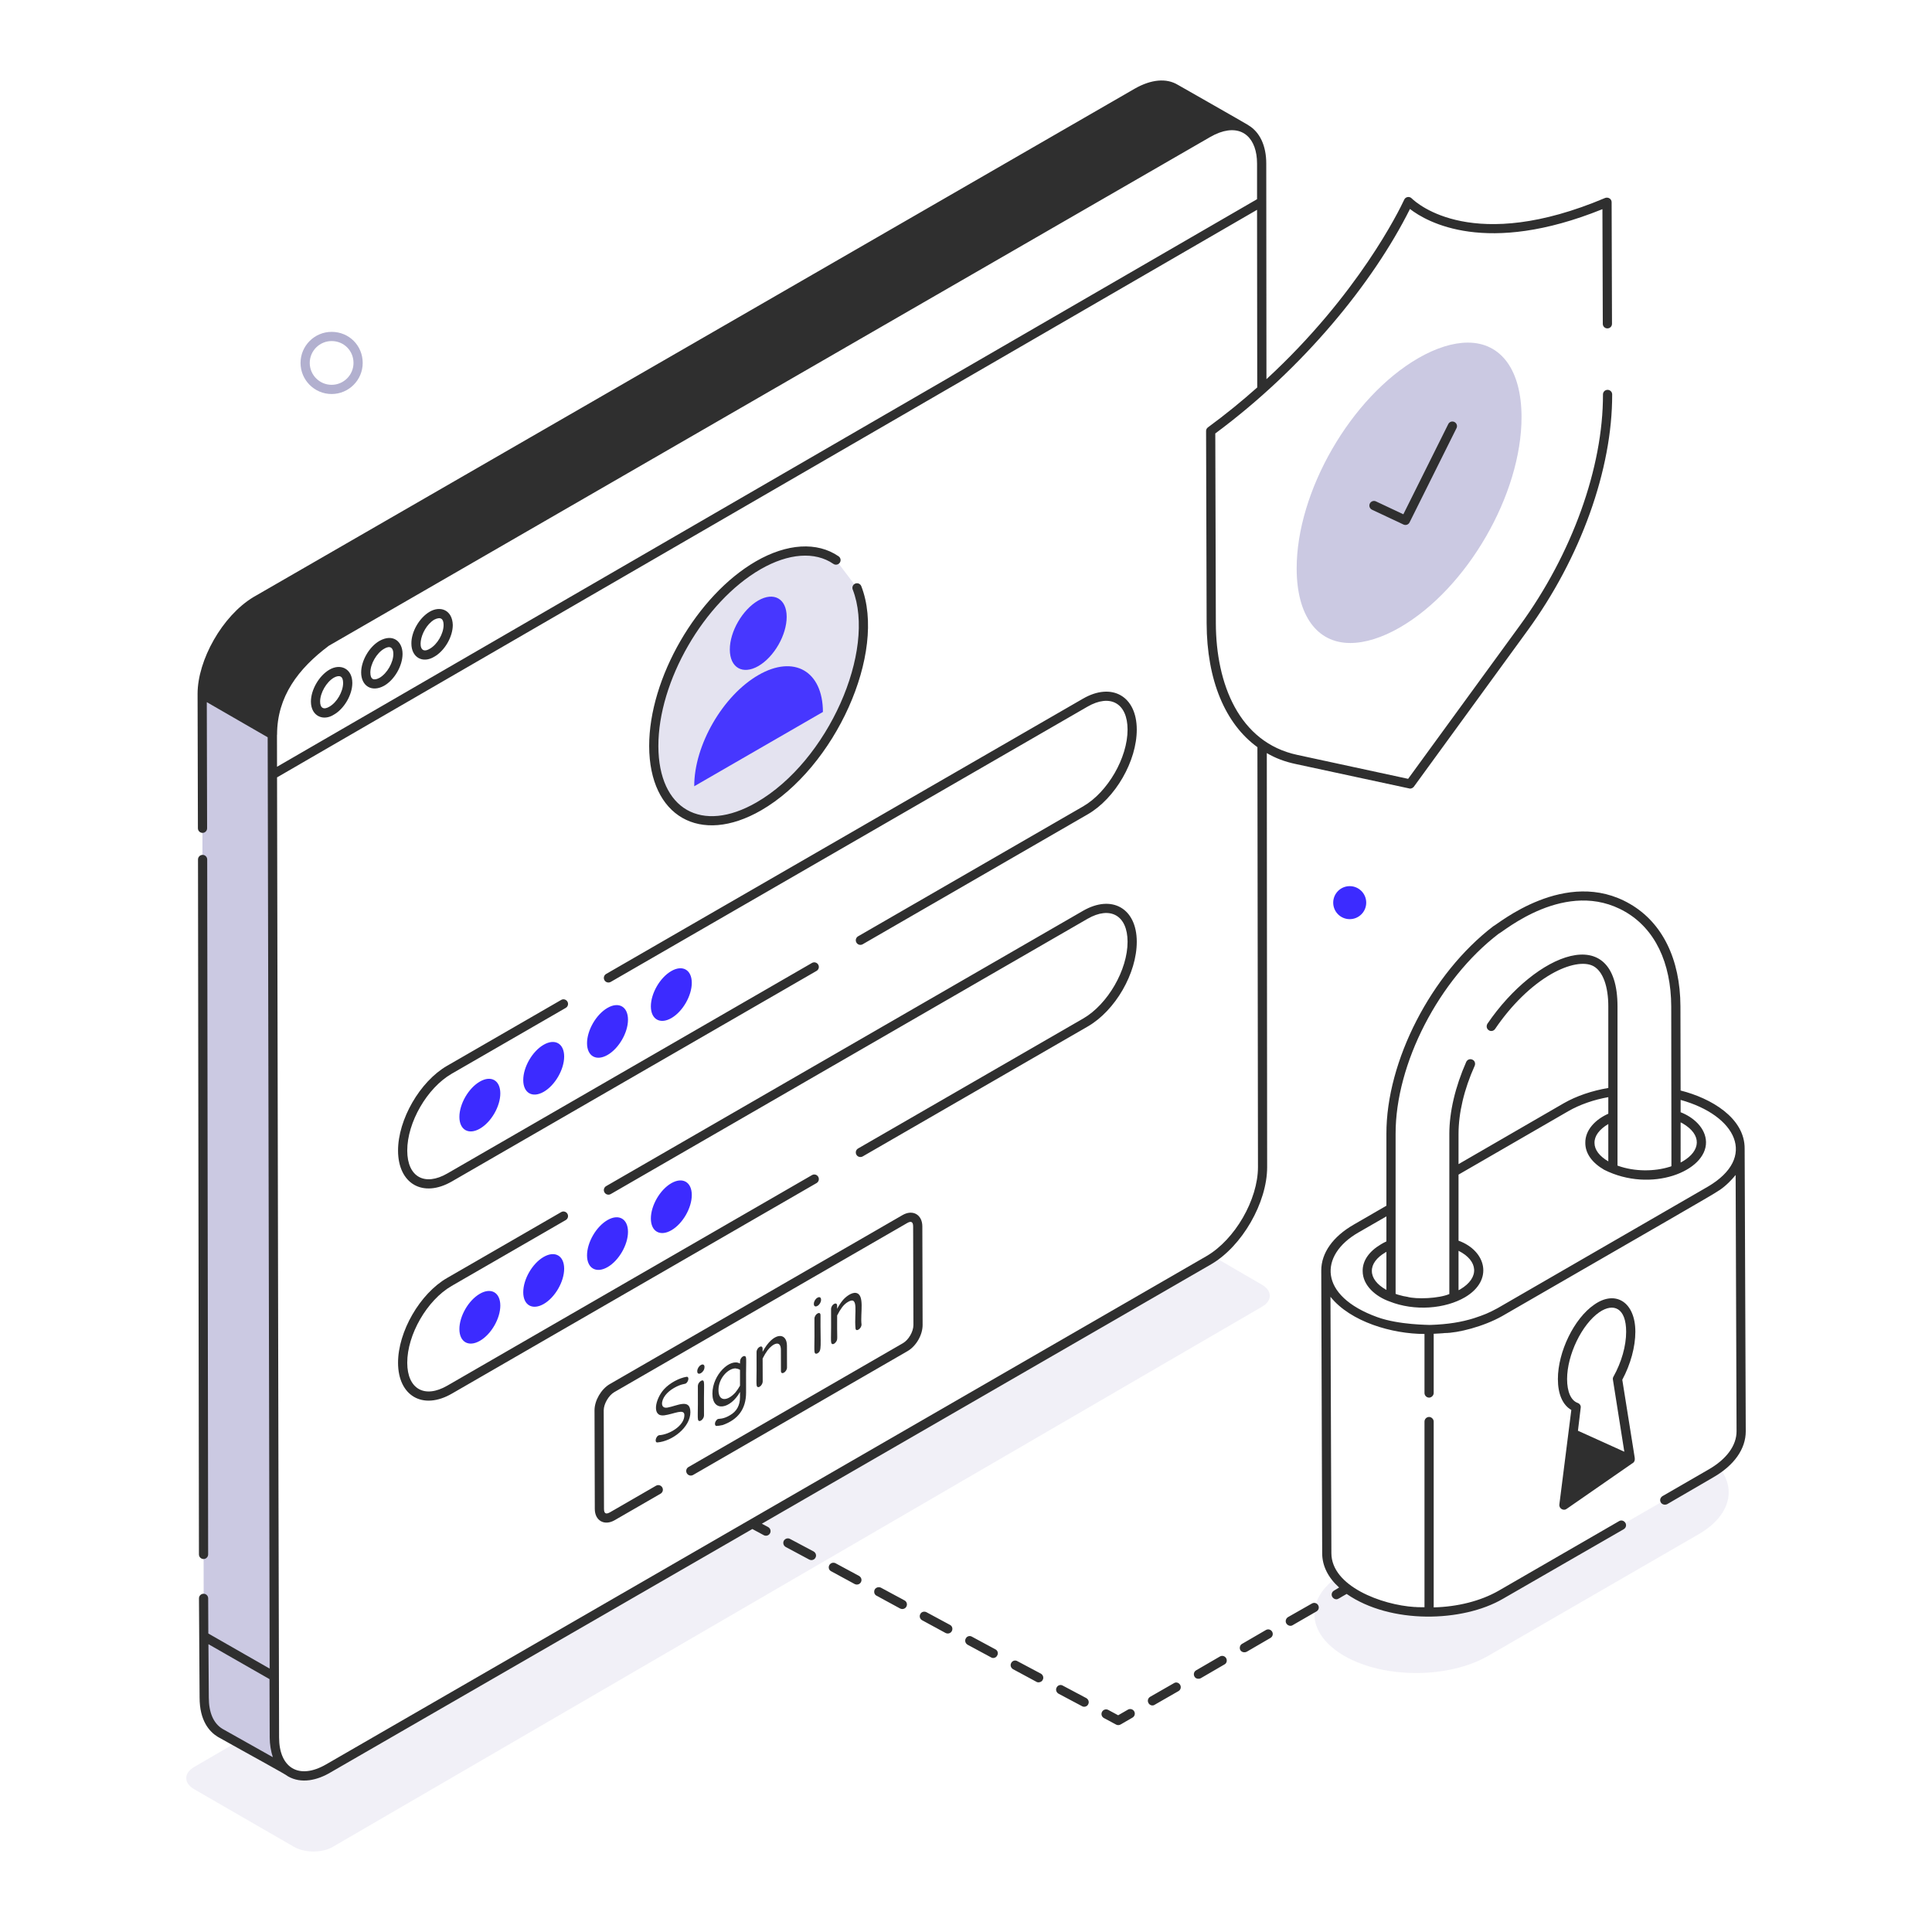 <svg xmlns="http://www.w3.org/2000/svg" viewBox="0 0 105 105" id="MediaPlatform"><path fill="#e4e3f0" d="M68.588 71.018L18.078 100.378c-.57.33-1.51.33-2.09 0l-5.44-3.14c-.57-.34-.57-.87.01-1.21l4.35-2.53.01.93c0 1.87 1.31 2.62 2.94 1.68l47.84-27.62c.09-.05.19-.11.28-.18l2.6 1.51C69.158 70.148 69.148 70.698 68.588 71.018zM92.308 83.388L80.888 89.988c-2.17 1.25-5.68 1.25-7.84 0-2-1.17-2.14-2.99-.43-4.24.26.33.63.65 1.11.92 2.15 1.26 5.67 1.26 7.84 0l6.55-3.78 2.36-1.36 2.51-1.45c.17-.1.32-.2.46-.31C94.388 80.958 94.008 82.408 92.308 83.388z" opacity=".5" class="colore3e7f0 svgShape"></path><path fill="#cbc9e2" d="M67.721,7.027c-0.535-0.31-1.273-0.266-2.085,0.209 L17.739,34.876c-1.616,0.944-2.936,3.208-2.936,5.053l0.103,51.188 l-3.833-2.193l-0.084-51.201c0-1.845,1.323-4.108,2.917-5.053 L61.802,5.031c0.816-0.463,1.551-0.525,2.076-0.209L67.721,7.027z" class="colorc9cee2 svgShape"></path><path fill="#cbc9e2" d="M15.703,96.275c0.006,0.009,0.016,0.012,0.025,0.019 l-0.822-0.463l-2.951-1.662c-0.547-0.335-0.86-0.985-0.86-1.91 l-0.022-3.311V88.923l3.827,2.19l0.009,3.324 C14.912,95.322,15.212,95.956,15.703,96.275z" class="colorc9cee2 svgShape"></path><path fill="#e4e3f0" d="M46.576,31.947c0.222,0.569,0.344,1.25,0.346,2.031 c0.01,3.624-2.532,8.027-5.677,9.843c-3.154,1.821-5.704,0.358-5.714-3.266 c-0.01-3.604,2.523-8.012,5.677-9.833c1.673-0.966,3.18-1.002,4.226-0.283" class="colore3e7f0 svgShape"></path><path fill="#4737ff" d="M41.219 36.687c1.93-1.114 3.499-.22 3.505 2.006l-6.994 4.038C37.723 40.505 39.282 37.805 41.219 36.687zM41.208 32.638c.853-.492 1.543-.099 1.546.881.003.989-.683 2.185-1.536 2.678-.853.492-1.551.095-1.554-.894C39.661 34.323 40.355 33.13 41.208 32.638z" class="color2e58ff svgShape"></path><path fill="#3c2bff" d="M26.077 58.783c.614-.355 1.112-.071 1.114.638.002.703-.492 1.562-1.107 1.917-.614.355-1.115.07-1.117-.633C24.966 59.996 25.463 59.138 26.077 58.783zM29.547 56.78c.612-.353 1.112-.071 1.114.638.002.703-.495 1.564-1.107 1.917-.617.356-1.115.07-1.117-.633C28.436 57.992 28.93 57.136 29.547 56.78zM33.016 54.777c.612-.353 1.112-.071 1.114.638.002.703-.495 1.564-1.107 1.917-.617.356-1.117.071-1.119-.632C31.903 55.991 32.4 55.133 33.016 54.777zM36.483 52.775c.612-.353 1.112-.071 1.114.638.002.703-.495 1.564-1.107 1.917-.614.355-1.115.07-1.117-.633C35.372 53.987 35.869 53.13 36.483 52.775zM26.077 70.314c.614-.355 1.112-.071 1.114.638.002.703-.492 1.562-1.107 1.917-.614.355-1.115.07-1.117-.633C24.966 71.526 25.463 70.669 26.077 70.314zM29.547 68.311c.612-.353 1.112-.071 1.114.638.002.703-.495 1.564-1.107 1.917-.617.356-1.115.07-1.117-.633C28.436 69.523 28.93 68.667 29.547 68.311zM33.016 66.308c.612-.353 1.112-.071 1.114.638.002.703-.495 1.564-1.107 1.917-.617.356-1.117.071-1.119-.632C31.903 67.521 32.4 66.664 33.016 66.308zM36.483 64.306c.612-.353 1.112-.071 1.114.638.002.703-.495 1.564-1.107 1.917-.614.355-1.115.07-1.117-.633C35.372 65.518 35.869 64.66 36.483 64.306z" class="colorff342b svgShape"></path><path fill="#cbc9e2" d="M70.471,30.915c-0.012-4.203,2.955-9.34,6.614-11.453 c0.955-0.551,1.885-0.842,2.69-0.842c1.819,0,2.91,1.506,2.917,4.029 c0.012,4.203-2.955,9.34-6.614,11.453c-0.957,0.553-1.889,0.844-2.695,0.844 C71.567,34.947,70.478,33.439,70.471,30.915" class="colorc9cee2 svgShape"></path><path fill="#2f2f2f" d="M11.062,84.729c0,0,0,0,0,0c0.138,0,0.25-0.112,0.25-0.25 l-0.051-37.768c0-0.138-0.112-0.25-0.25-0.25c0,0,0,0-0,0 c-0.138,0-0.25,0.112-0.25,0.25l0.051,37.768 C10.812,84.617,10.924,84.729,11.062,84.729z" class="color2f2f2f svgShape"></path><path fill="#2f2f2f" d="M68.848,40.928c0.47,0.28,0.99,0.47,1.55,0.59l6.18,1.33 c0.055,0.027,0.177,0.01,0.26-0.09l6.16-8.46 c2.91-3.98,4.63-8.79,4.62-12.86c0-0.14-0.11-0.25-0.25-0.25 c-0.14,0-0.25,0.11-0.25,0.25c0.01,3.97-1.68,8.67-4.52,12.56l-6.07,8.33 l-6.02-1.3c-3.183-0.678-4.418-3.882-4.43-7.15l-0.03-10.32 c4.761-3.527,8.559-8.158,10.58-12.2c0.93,0.72,4.15,2.56,10.46,0.01 l0.02,6.23c0,0.14,0.11,0.25,0.25,0.25s0.25-0.11,0.25-0.25l-0.02-6.61 c0-0.18-0.189-0.29-0.35-0.23c-7.14,3.02-10.19,0.34-10.52,0.02 c-0.127-0.127-0.338-0.074-0.4,0.07c-0.28,0.6-2.51,5.17-7.49,9.76 c-0.001-1.199,0.004,4.341-0.01-11.72c0-0.97-0.35-1.71-0.97-2.08 c-0.006,0-0.005,0-0.006,0c-0.001-0.001-0.003-0.002-0.004-0.002V6.798 c-0.103-0.069-3.932-2.249-3.831-2.191c-0.615-0.37-1.441-0.297-2.33,0.208 L40.694,16.923L13.778,32.448c-1.696,1.018-3.04,3.429-3.04,5.26 c0,0.01,0,0.01,0,0.02c0,0,0,0,0,0.001l0.018,7.286 c0,0.138,0.112,0.25,0.25,0.25h0c0.138-0,0.25-0.112,0.25-0.25 l-0.017-6.855l3.309,1.909c0.007,3.43-0.032-15.214,0.107,50.616l-3.333-1.907 l-0.008-1.912c-0-0.138-0.112-0.249-0.25-0.249c-0,0-0,0-0.001,0 c-0.138,0-0.25,0.113-0.249,0.251c0.003,0.549,0.036,5.703,0.034,5.391 c0,1.26,0.53,1.85,0.98,2.13c1.831,1.029,3.72,2.05,3.82,2.15 c0.729,0.42,1.606,0.215,2.33-0.22l22.91-13.22l0-0l0.622,0.335 c0.126,0.066,0.274,0.017,0.339-0.102c0.065-0.122,0.02-0.273-0.102-0.339 l-0.343-0.184h0.003l24.42-14.1c1.68-0.98,3.04-3.35,3.04-5.28 L68.848,40.928z M68.318,8.888v1.938L15.056,41.672l-0.003-1.728 c0.002-0.005,0.005-0.011,0.005-0.016c0-2.072,1.152-3.587,2.81-4.83 l29.015-16.752L65.761,7.452c0.175-0.102,0.346-0.183,0.512-0.244 c0.001-0,0.002-0.001,0.003-0.001C67.546,6.747,68.318,7.542,68.318,8.888z M12.088,93.958c-0.49-0.3-0.74-0.89-0.74-1.7l-0.02-2.9 l3.32,1.9l0.01,3.18c0,0.352,0.066,0.747,0.17,1.06L12.088,93.958z M65.568,68.268L17.728,95.888c-1.514,0.874-2.56,0.159-2.56-1.46 c-0.056-23.055-0.02-8.146-0.033-13.372l-0.078-38.807l53.261-30.846v0.004 l0.01,9.65c-0.82,0.73-1.71,1.46-2.68,2.17 c-0.07,0.05-0.1,0.13-0.1,0.2l0.03,10.45 c0.01,3.09,1.01,5.46,2.76,6.73c0.003,2.334-0.011-8.453,0.03,22.82 C68.368,65.198,67.118,67.368,65.568,68.268z" class="color2f2f2f svgShape"></path><path fill="#2f2f2f" d="M41.371 44.038c4.016-2.318 6.847-8.566 5.438-12.181-.05-.128-.195-.192-.324-.142-.128.05-.192.195-.142.324 1.293 3.315-1.329 9.319-5.223 11.567-2.986 1.724-5.329.385-5.339-3.051-.01-3.529 2.48-7.842 5.552-9.616 1.516-.874 2.958-.981 3.959-.293.111.076.269.05.348-.064.078-.114.049-.269-.064-.348-1.166-.801-2.803-.703-4.493.272-3.209 1.853-5.812 6.361-5.802 10.049C35.292 44.376 38.048 45.957 41.371 44.038zM58.852 37.974L32.943 52.932c-.12.069-.161.222-.091.341.068.119.222.161.341.091l25.909-14.958c1.24-.716 2.175-.188 2.179 1.24.004 1.533-1.078 3.407-2.413 4.178l-12.232 7.062c-.12.069-.161.222-.091.341.068.12.222.161.341.091l12.232-7.062c1.498-.865 2.667-2.891 2.663-4.612C61.776 37.832 60.428 37.063 58.852 37.974zM24.562 64.207l19.815-11.44c.12-.069.161-.222.091-.341-.068-.12-.222-.161-.341-.091L24.312 63.775c-1.228.709-2.175.195-2.179-1.24-.004-1.533 1.078-3.407 2.413-4.178l6.201-3.58c.12-.069.161-.222.091-.341s-.222-.162-.341-.091l-6.201 3.58c-1.473.85-2.667 2.919-2.663 4.612C21.638 64.338 22.983 65.12 24.562 64.207zM58.852 49.505L32.943 64.463c-.12.069-.161.222-.091.341.046.08.13.125.216.125.042 0 .085-.011.125-.034l25.909-14.958c1.24-.716 2.175-.188 2.179 1.24.004 1.533-1.078 3.407-2.413 4.178l-12.232 7.062c-.12.069-.161.222-.091.341.068.119.222.159.341.091l12.232-7.062c1.498-.865 2.667-2.891 2.663-4.612C61.776 49.363 60.428 48.593 58.852 49.505zM44.469 63.956c-.068-.12-.222-.162-.341-.091L24.312 75.306c-1.236.715-2.175.185-2.179-1.24-.004-1.533 1.078-3.407 2.413-4.178l6.201-3.58c.12-.069.161-.222.091-.341-.069-.121-.222-.162-.341-.091l-6.201 3.58c-1.473.85-2.667 2.919-2.663 4.612.005 1.801 1.349 2.584 2.929 1.671l19.815-11.44C44.497 64.229 44.538 64.076 44.469 63.956zM49.052 66.036l-15.914 9.188c-.465.269-.829.895-.827 1.425l.015 5.359c.001.636.52.935 1.081.611l2.494-1.44c.12-.069.161-.222.091-.341-.068-.12-.222-.162-.341-.091l-2.494 1.44c-.223.129-.33.072-.331-.179l-.015-5.359c-.001-.35.269-.812.577-.991l15.914-9.188c.215-.125.324-.069.325.183l.015 5.359c.001.356-.26.808-.57.987l-11.653 6.73c-.12.069-.161.222-.091.341.068.119.221.16.341.091l11.653-6.73c.469-.271.822-.882.82-1.421l-.015-5.359C50.126 66.021 49.614 65.713 49.052 66.036z" class="color2f2f2f svgShape"></path><path fill="#2f2f2f" d="M37.521 76.749c-.002-.771-.723-.342-1.238-.251-.399.074-.366-.358-.122-.67.119-.152.274-.282.464-.392.385-.222.595-.215.642-.242.154-.089.212-.393.042-.367-.378.06-.905.323-1.23.687-.476.534-.666 1.493.016 1.408.533-.071 1.099-.391 1.1-.012.002.594-.845 1.057-1.346 1.087-.203.011-.303.418-.115.396C36.544 78.325 37.523 77.565 37.521 76.749zM38.288 74.288c-0-.123-.09-.163-.185-.108l-.022.012c-.105.061-.186.208-.186.322l0.0.016c.001.279.393.058.392-.226L38.288 74.288zM37.927 75.329c.018 1.63-.048 1.833.052 1.891.092.053.283-.117.282-.296-.018-1.607.048-1.838-.052-1.895C38.131 74.984 37.927 75.145 37.927 75.329zM39.668 76.918c-.394.233-.586.168-.67.21-.176.132-.173.349-.07.37.09 0 .21-.02.35-.05.812-.29 1.27-.851 1.27-1.77-.018-1.78.05-1.903-.05-1.97-.103-.052-.28.1-.28.3v.1c-.522-.319-1.5.6-1.5 1.63 0 1.055.997.827 1.5-.09v.28C40.218 76.378 40.038 76.708 39.668 76.918zM39.968 75.678c-.421.468-.92.523-.92-.13 0-.672.546-1.18.92-1.18.08.01.17.03.25.08v.86C40.138 75.448 40.058 75.568 39.968 75.678zM42.44 73.369l.003 1.14c.001.253.33.052.329-.19l-.003-1.181c-.002-.76-.75-.75-1.323.33l-0-.171c-.001-.247-.33-.071-.329.19.018 1.63-.048 1.833.052 1.89.106.06.282-.134.282-.296l-.004-1.248c.084-.17.174-.319.268-.446C41.975 73.042 42.438 72.783 42.44 73.369zM44.622 70.631c-0-.123-.086-.165-.185-.108l-.022.012c-.097.056-.184.199-.184.321l0.0.016c0.0.116.083.164.185.105l.022-.012c.1-.058.184-.197.184-.318V70.631zM44.263 71.671c.018 1.63-.048 1.833.053 1.89.031.018.069.014.116-.013.246-.142.15-.375.161-2.068C44.592 71.224 44.263 71.418 44.263 71.671zM46.09 70.754c.601-.347.331.602.403 1.417.001.253.33.052.329-.19-.073-.59.192-1.635-.307-1.714-.241-.038-.567.218-.724.413-.106.131-.205.281-.295.45l-0-.171c-.001-.239-.33-.074-.329.19.018 1.63-.048 1.833.052 1.89.079.045.186-.056.233-.135.087-.15.032-.116.045-1.41.084-.17.174-.319.268-.446C45.86 70.923 45.968 70.824 46.09 70.754zM17.898 36.398c-.56.33-1 1.09-1 1.73 0 .793.672 1.084 1.25.71.56-.32 1-1.08 1-1.72C19.148 36.348 18.516 36.035 17.898 36.398zM17.898 38.408c-.3.18-.5.079-.5-.28 0-.47.34-1.06.75-1.3.31-.165.5-.082.5.29C18.648 37.588 18.308 38.178 17.898 38.408zM20.628 34.828c-.56.32-1 1.08-1 1.72 0 .726.57 1.098 1.25.72.56-.32 1-1.08 1-1.73C21.878 34.87 21.367 34.418 20.628 34.828zM20.628 36.838c-.324.173-.5.082-.5-.29 0-.46.34-1.06.75-1.29.325-.195.5-.055.5.28C21.378 36.008 21.038 36.598 20.628 36.838zM23.348 33.248c-.56.33-1 1.09-.99 1.73 0 .747.61 1.101 1.25.71.56-.32 1-1.08 1-1.72C24.586 33.155 23.938 32.901 23.348 33.248zM23.358 35.258c-.794.476-.59-1.07.24-1.58.345-.173.51-.06.51.29C24.108 34.438 23.768 35.028 23.358 35.258zM78.711 23.047l-2.442 4.903-1.49-.701c-.125-.059-.273-.004-.333.12-.059.125-.005.274.12.333l1.711.805c.122.058.27.008.33-.115l2.551-5.122c.062-.124.011-.273-.112-.335C78.923 22.872 78.772 22.923 78.711 23.047zM94.818 62.438c.018-1.682-1.834-2.758-3.48-3.17l-.01-4.58c-.01-2.56-.98-4.54-2.74-5.56-3.489-2.033-7.22 1.132-7.43 1.21-3.37 2.58-5.82 7.33-5.81 11.29v3.9l-1.78 1.03c-1.13.65-1.76 1.54-1.76 2.49.045 13.945.047 14.537.05 15.37 0 .68.32 1.32.92 1.86l-.28.17c-.12.07-.16.22-.09.34.05.08.13.13.22.13.102 0 .151-.062.56-.29 2.381 1.65 6.303 1.546 8.5.26l6.56-3.78c.12-.07.16-.22.09-.34s-.22-.17-.34-.1l-6.56 3.79c-.98.56-2.24.87-3.52.9V77.258c0-.13-.12-.25-.25-.25-.14 0-.25.12-.25.25v10.09c-.165-.003-.332.005-.49-.01-.02 0-.03-.01-.04 0-1.795-.112-4.53-1.129-4.53-2.93L72.308 70.478c1.092 1.365 3.355 2.02 5.11 2.02v3.21c0 .13.11.25.25.25.13 0 .25-.12.25-.25v-3.22c.027-.001.576-.028.6-.04.704 0 2.096-.344 3.12-.92 8.734-5.047 11.521-6.631 11.8-6.84.01 0 .02 0 .02-.01.338-.225.672-.573.87-.82l.05 13.93c0 .77-.54 1.51-1.51 2.07l-2.51 1.45c-.12.07-.17.22-.1.34.07.12.22.16.35.1l2.51-1.46c1.13-.65 1.76-1.54 1.76-2.5C94.843 68.756 94.854 71.53 94.818 62.438zM75.848 61.628c-.01-3.82 2.36-8.4 5.6-10.88.235-.089 3.672-3.06 6.89-1.19 1.6.93 2.48 2.75 2.49 5.14.013 7.427.01 8.731.01 8.68-.03.02-.07.03-.11.04-.788.245-1.87.276-2.82-.07 0-3.013 0-5.349 0-8.65 0-4.696-4.437-2.925-7.07.94-.07.12-.05.27.07.35.11.08.27.05.35-.07.88-1.3 1.97-2.36 3.05-2.98.94-.54 1.82-.7 2.31-.42.5.29.79 1.09.79 2.18v4.43c-.88.15-1.72.43-2.42.83l-5.72 3.31v-1.64c0-1.14.3-2.42.88-3.71.05-.13 0-.28-.13-.33-.13-.06-.27 0-.33.12-.6 1.36-.92 2.72-.92 3.92v1.92.58c0 .286 0 6.456 0 6.2-.571.245-1.791.293-2.29.15-.14-.02-.28-.05-.41-.09-.08-.02-.15-.04-.22-.07 0-.277 0-4.765 0-4.5C75.848 65.62 75.848 61.511 75.848 61.628zM91.338 60.998c.03.02.07.03.1.05 1.085.629.984 1.495.03 2.06-.04.02-.08.05-.13.07V60.998zM87.408 63.118c-.48-.28-.75-.63-.75-1-.01-.38.26-.74.75-1.03V63.118zM79.268 67.978c1.079.539 1.149 1.469.1 2.09-.03.02-.06.04-.1.05V67.978zM75.338 70.098c-.5-.28-.78-.64-.78-1.02-.01-.37.26-.74.75-1.02.01-.01.03-.02.04-.02v2.07C75.348 70.098 75.338 70.098 75.338 70.098zM92.808 64.498L81.388 71.098c-.5.269-.717.356-1.27.54-.01 0-.02 0-.03.01-.644.198-1.365.328-2.37.36-.01-.01-.01-.01-.02 0-.009-.009-1.65.006-2.838-.422-3.231-1.166-3.16-3.375-1.042-4.598l1.53-.88v1.36c-.1.05-.21.1-.3.16-.64.38-1 .89-.99 1.45 0 .793.719 1.389 1.45 1.65 1.374.55 3.044.403 4.12-.23 1.562-.927 1.14-2.525-.36-3.07v-3.59l5.97-3.45c.63-.36 1.38-.62 2.17-.76v.9c-.67.298-1.263.862-1.25 1.59 0 .57.37 1.08 1.03 1.46 2.547 1.275 5.558.079 5.53-1.51-.014-.763-.687-1.354-1.38-1.62v-.67C94.352 60.615 95.542 62.903 92.808 64.498z" class="color2f2f2f svgShape"></path><path fill="#2f2f2f" d="M86.638 70.908c-1.09.75-1.97 2.56-1.97 4.04 0 .82.26 1.41.73 1.68-.013.102-.663 5.242-.65 5.14-.024.236.241.352.39.24l3.59-2.49h.01c.071-.054.11-.122.11-.22 0-.104.035.209-.68-4.31.45-.84.71-1.79.71-2.61C88.878 70.767 87.798 70.087 86.638 70.908zM88.278 78.898l-2.52-1.14.15-1.25c.02-.11-.05-.22-.16-.26-.37-.13-.58-.61-.58-1.3 0-1.31.8-2.97 1.75-3.63.773-.529 1.46-.239 1.46 1.06 0 .77-.25 1.65-.69 2.44-.03.05-.04.1-.03.16L88.278 78.898zM47.878 86.288c-.12-.06-.27-.02-.34.1-.06.13-.02.28.11.34l1.27.69c.14.07.287.006.34-.1.07-.12.02-.28-.1-.34L47.878 86.288zM50.348 87.618c-.12-.06-.27-.02-.33.1-.07.12-.02.28.1.34l1.27.69c.141.07.287.006.34-.1.07-.13.02-.28-.1-.34L50.348 87.618zM52.818 88.948c-.12-.07-.27-.02-.33.1-.07.12-.02.27.1.34l1.28.69c.096.064.269.027.33-.11.07-.12.02-.27-.1-.33L52.818 88.948zM45.408 84.958c-.12-.06-.27-.02-.34.11-.06.12-.02.27.11.33l1.27.69c.141.07.287.006.34-.1.07-.12.02-.27-.1-.34L45.408 84.958zM55.288 90.278c-.12-.07-.27-.02-.33.1-.07.12-.02.27.1.34l1.28.69c.073.049.27.025.33-.11.07-.12.02-.27-.1-.34L55.288 90.278zM42.938 83.638c-.12-.07-.27-.02-.34.1-.06.12-.02.27.11.34l1.27.68c.14.07.287.007.34-.1.07-.12.02-.27-.1-.34L42.938 83.638zM57.758 91.608c-.12-.07-.27-.02-.33.1-.07.12-.02.27.1.34l1.28.68c.091.061.272.031.33-.1.07-.12.02-.27-.1-.34L57.758 91.608zM61.299 92.916l-.529.305-.538-.29c-.122-.065-.273-.02-.339.102-.065.122-.02.273.102.339l.661.355c.075.04.168.04.244-.004l.649-.375c.12-.069.161-.222.091-.341C61.572 92.888 61.417 92.847 61.299 92.916zM71.298 87.148l-1.3.74c-.11.07-.16.22-.09.34.088.141.252.159.34.1l1.3-.75c.12-.07.16-.22.09-.34S71.418 87.078 71.298 87.148zM68.798 88.588l-1.29.75c-.12.06-.16.22-.1.34.08.129.238.146.35.09l1.29-.75c.12-.07.16-.22.09-.34S68.918 88.518 68.798 88.588zM66.298 90.028l-1.29.75c-.12.07-.16.22-.09.34.057.114.216.152.34.09l1.29-.75c.12-.06.16-.22.09-.34S66.418 89.958 66.298 90.028zM63.798 91.478l-1.29.74c-.12.07-.16.22-.09.34.06.12.229.173.34.09l1.29-.74c.12-.07.16-.22.09-.34S63.918 91.398 63.798 91.478z" class="color2f2f2f svgShape"></path><g fill="#000000" class="color000000 svgShape"><circle cx="73.354" cy="49.057" r=".897" fill="#3c2bff" class="colorff342b svgShape"></circle></g><g fill="#000000" class="color000000 svgShape"><path fill="#b2b0cf" d="M18.023,21.414c-0.931,0-1.689-0.758-1.689-1.689 s0.758-1.689,1.689-1.689c0.947,0,1.689,0.742,1.689,1.689 C19.712,20.656,18.954,21.414,18.023,21.414z M18.023,18.536 c-0.656,0-1.189,0.533-1.189,1.189s0.533,1.189,1.189,1.189 s1.189-0.533,1.189-1.189C19.212,19.058,18.689,18.536,18.023,18.536z" class="colorb0b8cf svgShape"></path></g></svg>